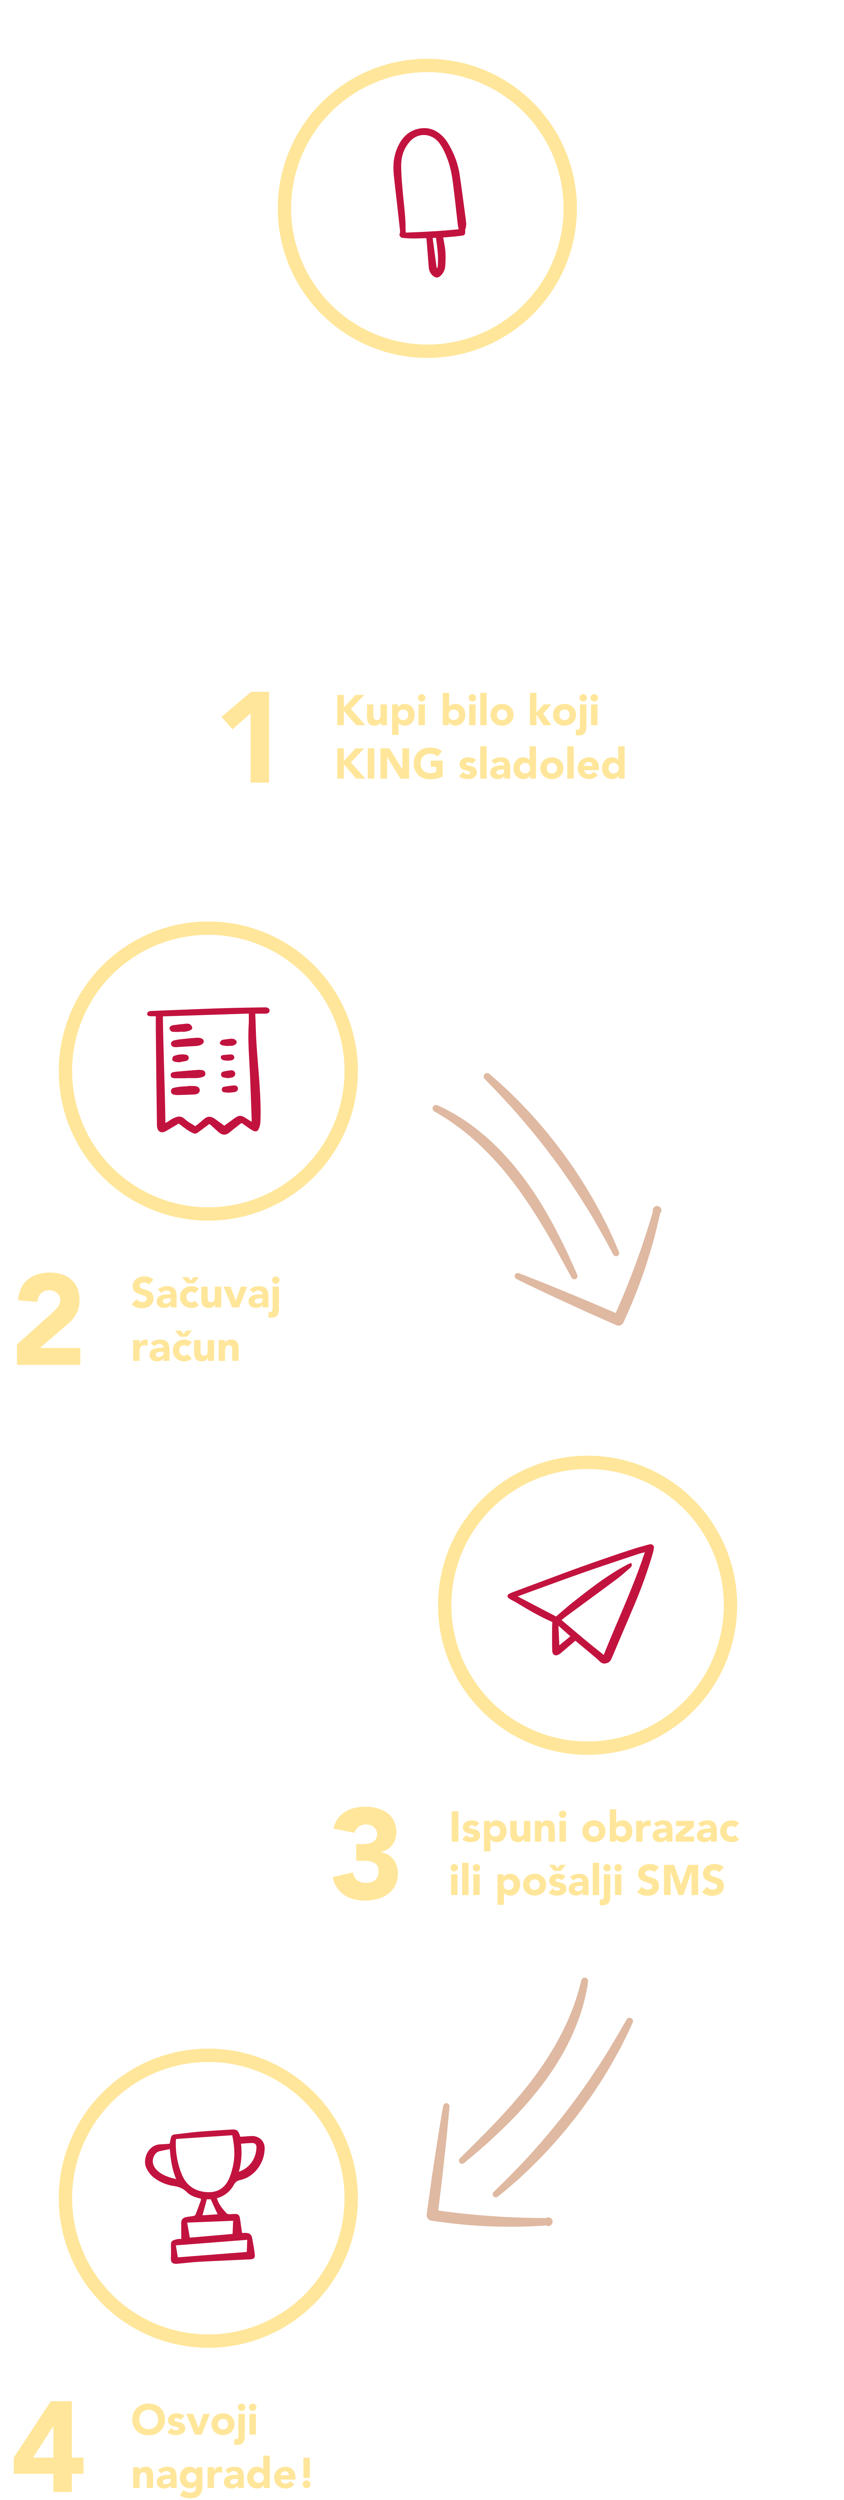 <svg width="316" height="936" viewBox="0 0 316 936" fill="none" xmlns="http://www.w3.org/2000/svg">
<path d="M93.824 293V267.08L87.008 273.08L82.928 268.376L94.016 259.016H100.736V293H93.824Z" fill="#FFE69A"/>
<path d="M126.248 271.5V260.172H128.744V264.876L133.144 260.172H136.408L131.368 265.436L136.84 271.5H133.352L128.744 266.124V271.5H126.248ZM144.883 263.724V271.5H142.579V270.444H142.547C142.227 271.052 141.443 271.692 140.275 271.692C137.843 271.692 137.395 270.092 137.395 268.012V263.724H139.795V267.532C139.795 268.428 139.811 269.58 141.043 269.58C142.291 269.58 142.483 268.604 142.483 267.596V263.724H144.883ZM146.806 275.148V263.724H149.014V264.748H149.046C149.414 264.188 150.342 263.532 151.43 263.532C153.734 263.532 155.254 265.196 155.254 267.548C155.254 269.708 153.91 271.692 151.702 271.692C150.71 271.692 149.782 271.42 149.238 270.668H149.206V275.148H146.806ZM149.014 267.612C149.014 268.78 149.734 269.58 150.934 269.58C152.134 269.58 152.854 268.78 152.854 267.612C152.854 266.444 152.134 265.644 150.934 265.644C149.734 265.644 149.014 266.444 149.014 267.612ZM156.693 271.5V263.724H159.093V271.5H156.693ZM156.501 261.276C156.501 260.508 157.125 259.884 157.893 259.884C158.661 259.884 159.285 260.508 159.285 261.276C159.285 262.044 158.661 262.668 157.893 262.668C157.125 262.668 156.501 262.044 156.501 261.276ZM165.775 271.5V259.404H168.175V264.556H168.207C168.751 263.804 169.679 263.532 170.671 263.532C172.879 263.532 174.223 265.516 174.223 267.676C174.223 270.028 172.703 271.692 170.399 271.692C169.311 271.692 168.383 271.036 168.015 270.476H167.983V271.5H165.775ZM167.983 267.612C167.983 268.78 168.703 269.58 169.903 269.58C171.103 269.58 171.823 268.78 171.823 267.612C171.823 266.444 171.103 265.644 169.903 265.644C168.703 265.644 167.983 266.444 167.983 267.612ZM175.661 271.5V263.724H178.061V271.5H175.661ZM175.469 261.276C175.469 260.508 176.093 259.884 176.861 259.884C177.629 259.884 178.253 260.508 178.253 261.276C178.253 262.044 177.629 262.668 176.861 262.668C176.093 262.668 175.469 262.044 175.469 261.276ZM179.818 271.5V259.404H182.218V271.5H179.818ZM183.654 267.612C183.654 265.132 185.574 263.532 187.974 263.532C190.374 263.532 192.294 265.132 192.294 267.612C192.294 270.092 190.374 271.692 187.974 271.692C185.574 271.692 183.654 270.092 183.654 267.612ZM186.054 267.612C186.054 268.78 186.774 269.58 187.974 269.58C189.174 269.58 189.894 268.78 189.894 267.612C189.894 266.444 189.174 265.644 187.974 265.644C186.774 265.644 186.054 266.444 186.054 267.612ZM198.442 271.5V259.404H200.842V266.796L203.498 263.724H206.442L203.354 267.228L206.522 271.5H203.498L200.874 267.564H200.842V271.5H198.442ZM207.044 267.612C207.044 265.132 208.964 263.532 211.364 263.532C213.764 263.532 215.684 265.132 215.684 267.612C215.684 270.092 213.764 271.692 211.364 271.692C208.964 271.692 207.044 270.092 207.044 267.612ZM209.444 267.612C209.444 268.78 210.164 269.58 211.364 269.58C212.564 269.58 213.284 268.78 213.284 267.612C213.284 266.444 212.564 265.644 211.364 265.644C210.164 265.644 209.444 266.444 209.444 267.612ZM219.53 263.724V272.076C219.53 274.06 218.842 275.34 216.65 275.34C216.282 275.34 215.882 275.324 215.53 275.212L215.658 273.084C215.85 273.18 216.074 273.228 216.282 273.228C217.114 273.228 217.13 272.252 217.13 271.66V263.724H219.53ZM216.938 261.276C216.938 260.508 217.562 259.884 218.33 259.884C219.098 259.884 219.722 260.508 219.722 261.276C219.722 262.044 219.098 262.668 218.33 262.668C217.562 262.668 216.938 262.044 216.938 261.276ZM221.286 271.5V263.724H223.686V271.5H221.286ZM221.094 261.276C221.094 260.508 221.718 259.884 222.486 259.884C223.254 259.884 223.878 260.508 223.878 261.276C223.878 262.044 223.254 262.668 222.486 262.668C221.718 262.668 221.094 262.044 221.094 261.276ZM126.248 291.5V280.172H128.744V284.876L133.144 280.172H136.408L131.368 285.436L136.84 291.5H133.352L128.744 286.124V291.5H126.248ZM137.667 291.5V280.172H140.163V291.5H137.667ZM142.433 291.5V280.172H145.825L150.641 288.044H150.673V280.172H153.169V291.5H149.905L144.961 283.436H144.929V291.5H142.433ZM165.736 284.78V290.7C164.264 291.468 162.648 291.788 160.984 291.788C157.448 291.788 154.872 289.468 154.872 285.836C154.872 282.204 157.448 279.884 160.984 279.884C162.776 279.884 164.36 280.284 165.496 281.34L163.736 283.26C163.064 282.556 162.248 282.188 160.984 282.188C158.856 282.188 157.464 283.724 157.464 285.836C157.464 287.948 158.856 289.484 160.984 289.484C162.072 289.484 162.872 289.18 163.336 288.924V287.084H161.304V284.78H165.736ZM178.236 284.556L176.764 286.012C176.412 285.58 175.948 285.356 175.372 285.356C174.972 285.356 174.492 285.532 174.492 285.996C174.492 287.148 178.54 286.172 178.54 289.132C178.54 291.116 176.62 291.692 174.956 291.692C173.868 291.692 172.668 291.42 171.9 290.636L173.356 289.02C173.804 289.564 174.332 289.868 175.052 289.868C175.596 289.868 176.14 289.724 176.14 289.308C176.14 288.06 172.092 289.116 172.092 286.156C172.092 284.332 173.724 283.532 175.356 283.532C176.38 283.532 177.516 283.788 178.236 284.556ZM179.802 291.5V279.404H182.202V291.5H179.802ZM188.806 291.5V290.524H188.774C188.246 291.356 187.286 291.692 186.31 291.692C184.854 291.692 183.542 290.86 183.542 289.292C183.542 286.604 186.806 286.556 188.806 286.556C188.806 285.708 188.102 285.164 187.27 285.164C186.486 285.164 185.83 285.516 185.318 286.092L184.038 284.78C184.918 283.948 186.198 283.532 187.462 283.532C190.262 283.532 191.014 284.956 191.014 287.548V291.5H188.806ZM188.806 288.092H188.214C187.478 288.092 185.846 288.156 185.846 289.212C185.846 289.788 186.454 290.06 186.982 290.06C187.926 290.06 188.806 289.564 188.806 288.604V288.092ZM200.68 279.404V291.5H198.472V290.476H198.44C198.072 291.036 197.144 291.692 196.056 291.692C193.752 291.692 192.232 290.028 192.232 287.676C192.232 285.516 193.576 283.532 195.784 283.532C196.776 283.532 197.704 283.804 198.248 284.556H198.28V279.404H200.68ZM198.472 287.612C198.472 286.444 197.752 285.644 196.552 285.644C195.352 285.644 194.632 286.444 194.632 287.612C194.632 288.78 195.352 289.58 196.552 289.58C197.752 289.58 198.472 288.78 198.472 287.612ZM202.31 287.612C202.31 285.132 204.23 283.532 206.63 283.532C209.03 283.532 210.95 285.132 210.95 287.612C210.95 290.092 209.03 291.692 206.63 291.692C204.23 291.692 202.31 290.092 202.31 287.612ZM204.71 287.612C204.71 288.78 205.43 289.58 206.63 289.58C207.83 289.58 208.55 288.78 208.55 287.612C208.55 286.444 207.83 285.644 206.63 285.644C205.43 285.644 204.71 286.444 204.71 287.612ZM212.396 291.5V279.404H214.796V291.5H212.396ZM222.2 288.924L223.88 290.156C223.112 291.132 221.848 291.692 220.6 291.692C218.2 291.692 216.28 290.092 216.28 287.612C216.28 285.132 218.2 283.532 220.6 283.532C222.84 283.532 224.248 285.132 224.248 287.612V288.364H218.68C218.872 289.276 219.56 289.868 220.488 289.868C221.272 289.868 221.8 289.468 222.2 288.924ZM218.68 286.732H221.848C221.864 285.932 221.24 285.26 220.376 285.26C219.32 285.26 218.744 285.98 218.68 286.732ZM233.867 279.404V291.5H231.659V290.476H231.627C231.259 291.036 230.331 291.692 229.243 291.692C226.939 291.692 225.419 290.028 225.419 287.676C225.419 285.516 226.763 283.532 228.971 283.532C229.963 283.532 230.891 283.804 231.435 284.556H231.467V279.404H233.867ZM231.659 287.612C231.659 286.444 230.939 285.644 229.739 285.644C228.539 285.644 227.819 286.444 227.819 287.612C227.819 288.78 228.539 289.58 229.739 289.58C230.939 289.58 231.659 288.78 231.659 287.612Z" fill="#FFE69A"/>
<path d="M6.352 511V503.368L19.552 491.512C20.896 490.264 22.576 488.824 22.576 486.76C22.576 484.456 20.608 483.064 18.4 483.064C15.76 483.064 14.176 484.936 13.984 487.384L6.784 486.856C7.216 479.848 12.112 476.44 18.784 476.44C24.976 476.44 29.776 479.848 29.776 486.664C29.776 491.032 27.904 493.528 25.312 495.784L14.992 504.664H30.064V511H6.352Z" fill="#FFE69A"/>
<path d="M57.464 479.068L55.752 480.94C55.352 480.428 54.552 480.188 53.944 480.188C53.24 480.188 52.264 480.508 52.264 481.356C52.264 483.42 57.48 482.092 57.48 486.06C57.48 488.588 55.448 489.788 53.112 489.788C51.656 489.788 50.376 489.356 49.304 488.364L51.08 486.412C51.592 487.084 52.424 487.484 53.256 487.484C54.072 487.484 54.984 487.1 54.984 486.3C54.984 484.22 49.672 485.34 49.672 481.564C49.672 479.148 51.768 477.884 53.992 477.884C55.272 477.884 56.504 478.22 57.464 479.068ZM63.916 489.5V488.524H63.883C63.355 489.356 62.395 489.692 61.419 489.692C59.964 489.692 58.651 488.86 58.651 487.292C58.651 484.604 61.916 484.556 63.916 484.556C63.916 483.708 63.212 483.164 62.38 483.164C61.596 483.164 60.94 483.516 60.428 484.092L59.148 482.78C60.028 481.948 61.307 481.532 62.572 481.532C65.371 481.532 66.124 482.956 66.124 485.548V489.5H63.916ZM63.916 486.092H63.324C62.587 486.092 60.956 486.156 60.956 487.212C60.956 487.788 61.563 488.06 62.092 488.06C63.035 488.06 63.916 487.564 63.916 486.604V486.092ZM74.477 482.572L72.893 484.236C72.653 483.9 72.205 483.644 71.709 483.644C70.509 483.644 69.789 484.444 69.789 485.612C69.789 486.78 70.509 487.58 71.709 487.58C72.237 487.58 72.621 487.308 72.893 486.988L74.477 488.652C73.725 489.42 72.621 489.692 71.709 489.692C69.309 489.692 67.389 488.092 67.389 485.612C67.389 483.132 69.309 481.532 71.709 481.532C72.621 481.532 73.725 481.804 74.477 482.572ZM68.189 478.172H70.397L71.405 479.42L72.397 478.172H74.557L72.653 480.476H70.045L68.189 478.172ZM82.836 481.724V489.5H80.532V488.444H80.5C80.18 489.052 79.396 489.692 78.228 489.692C75.796 489.692 75.348 488.092 75.348 486.012V481.724H77.748V485.532C77.748 486.428 77.764 487.58 78.996 487.58C80.244 487.58 80.436 486.604 80.436 485.596V481.724H82.836ZM86.936 489.5L83.719 481.724H86.311L88.279 487.004H88.311L90.135 481.724H92.552L89.48 489.5H86.936ZM98.306 489.5V488.524H98.274C97.746 489.356 96.786 489.692 95.81 489.692C94.354 489.692 93.042 488.86 93.042 487.292C93.042 484.604 96.306 484.556 98.306 484.556C98.306 483.708 97.602 483.164 96.77 483.164C95.986 483.164 95.33 483.516 94.818 484.092L93.538 482.78C94.418 481.948 95.698 481.532 96.962 481.532C99.762 481.532 100.514 482.956 100.514 485.548V489.5H98.306ZM98.306 486.092H97.714C96.978 486.092 95.346 486.156 95.346 487.212C95.346 487.788 95.954 488.06 96.482 488.06C97.426 488.06 98.306 487.564 98.306 486.604V486.092ZM104.452 481.724V490.076C104.452 492.06 103.764 493.34 101.572 493.34C101.204 493.34 100.804 493.324 100.452 493.212L100.58 491.084C100.772 491.18 100.996 491.228 101.204 491.228C102.036 491.228 102.052 490.252 102.052 489.66V481.724H104.452ZM101.86 479.276C101.86 478.508 102.484 477.884 103.252 477.884C104.02 477.884 104.644 478.508 104.644 479.276C104.644 480.044 104.02 480.668 103.252 480.668C102.484 480.668 101.86 480.044 101.86 479.276ZM49.848 509.5V501.724H52.248V502.972H52.28C52.792 502.028 53.464 501.532 54.52 501.532C54.792 501.532 55.096 501.548 55.32 501.612V503.804C54.984 503.708 54.648 503.644 54.296 503.644C52.472 503.644 52.248 504.7 52.248 506.252V509.5H49.848ZM61.244 509.5V508.524H61.212C60.684 509.356 59.724 509.692 58.748 509.692C57.292 509.692 55.98 508.86 55.98 507.292C55.98 504.604 59.244 504.556 61.244 504.556C61.244 503.708 60.54 503.164 59.708 503.164C58.924 503.164 58.268 503.516 57.756 504.092L56.476 502.78C57.356 501.948 58.636 501.532 59.9 501.532C62.7 501.532 63.452 502.956 63.452 505.548V509.5H61.244ZM61.244 506.092H60.652C59.916 506.092 58.284 506.156 58.284 507.212C58.284 507.788 58.892 508.06 59.42 508.06C60.364 508.06 61.244 507.564 61.244 506.604V506.092ZM71.805 502.572L70.221 504.236C69.981 503.9 69.533 503.644 69.037 503.644C67.837 503.644 67.117 504.444 67.117 505.612C67.117 506.78 67.837 507.58 69.037 507.58C69.565 507.58 69.949 507.308 70.221 506.988L71.805 508.652C71.053 509.42 69.949 509.692 69.037 509.692C66.637 509.692 64.717 508.092 64.717 505.612C64.717 503.132 66.637 501.532 69.037 501.532C69.949 501.532 71.053 501.804 71.805 502.572ZM65.517 498.172H67.725L68.733 499.42L69.725 498.172H71.885L69.981 500.476H67.373L65.517 498.172ZM80.164 501.724V509.5H77.86V508.444H77.828C77.508 509.052 76.724 509.692 75.556 509.692C73.124 509.692 72.676 508.092 72.676 506.012V501.724H75.076V505.532C75.076 506.428 75.092 507.58 76.324 507.58C77.572 507.58 77.764 506.604 77.764 505.596V501.724H80.164ZM81.864 509.5V501.724H84.168V502.78H84.2C84.52 502.172 85.304 501.532 86.472 501.532C88.904 501.532 89.352 503.132 89.352 505.212V509.5H86.952V505.692C86.952 504.796 86.936 503.644 85.704 503.644C84.456 503.644 84.264 504.62 84.264 505.628V509.5H81.864Z" fill="#FFE69A"/>
<path d="M19.984 933V926.184H5.152V920.136L19.024 899.016H26.896V920.136H31.264V926.184H26.896V933H19.984ZM19.984 920.136V908.424H19.888L12.352 920.136H19.984Z" fill="#FFE69A"/>
<path d="M49.544 905.836C49.544 902.204 52.12 899.884 55.656 899.884C59.192 899.884 61.768 902.204 61.768 905.836C61.768 909.468 59.192 911.788 55.656 911.788C52.12 911.788 49.544 909.468 49.544 905.836ZM52.136 905.836C52.136 907.948 53.528 909.484 55.656 909.484C57.784 909.484 59.176 907.948 59.176 905.836C59.176 903.724 57.784 902.188 55.656 902.188C53.528 902.188 52.136 903.724 52.136 905.836ZM69.032 904.556L67.561 906.012C67.209 905.58 66.745 905.356 66.168 905.356C65.769 905.356 65.288 905.532 65.288 905.996C65.288 907.148 69.337 906.172 69.337 909.132C69.337 911.116 67.416 911.692 65.752 911.692C64.665 911.692 63.465 911.42 62.697 910.636L64.153 909.02C64.6 909.564 65.129 909.868 65.849 909.868C66.392 909.868 66.936 909.724 66.936 909.308C66.936 908.06 62.889 909.116 62.889 906.156C62.889 904.332 64.52 903.532 66.153 903.532C67.177 903.532 68.312 903.788 69.032 904.556ZM72.967 911.5L69.751 903.724H72.343L74.311 909.004H74.343L76.167 903.724H78.583L75.511 911.5H72.967ZM79.169 907.612C79.169 905.132 81.089 903.532 83.489 903.532C85.889 903.532 87.809 905.132 87.809 907.612C87.809 910.092 85.889 911.692 83.489 911.692C81.089 911.692 79.169 910.092 79.169 907.612ZM81.569 907.612C81.569 908.78 82.289 909.58 83.489 909.58C84.689 909.58 85.409 908.78 85.409 907.612C85.409 906.444 84.689 905.644 83.489 905.644C82.289 905.644 81.569 906.444 81.569 907.612ZM91.655 903.724V912.076C91.655 914.06 90.967 915.34 88.775 915.34C88.407 915.34 88.007 915.324 87.655 915.212L87.783 913.084C87.975 913.18 88.199 913.228 88.407 913.228C89.239 913.228 89.255 912.252 89.255 911.66V903.724H91.655ZM89.063 901.276C89.063 900.508 89.687 899.884 90.455 899.884C91.223 899.884 91.847 900.508 91.847 901.276C91.847 902.044 91.223 902.668 90.455 902.668C89.687 902.668 89.063 902.044 89.063 901.276ZM93.411 911.5V903.724H95.811V911.5H93.411ZM93.219 901.276C93.219 900.508 93.843 899.884 94.611 899.884C95.379 899.884 96.003 900.508 96.003 901.276C96.003 902.044 95.379 902.668 94.611 902.668C93.843 902.668 93.219 902.044 93.219 901.276ZM49.848 931.5V923.724H52.152V924.78H52.184C52.504 924.172 53.288 923.532 54.456 923.532C56.888 923.532 57.336 925.132 57.336 927.212V931.5H54.936V927.692C54.936 926.796 54.92 925.644 53.688 925.644C52.44 925.644 52.248 926.62 52.248 927.628V931.5H49.848ZM63.916 931.5V930.524H63.883C63.355 931.356 62.395 931.692 61.419 931.692C59.964 931.692 58.651 930.86 58.651 929.292C58.651 926.604 61.916 926.556 63.916 926.556C63.916 925.708 63.212 925.164 62.38 925.164C61.596 925.164 60.94 925.516 60.428 926.092L59.148 924.78C60.028 923.948 61.307 923.532 62.572 923.532C65.371 923.532 66.124 924.956 66.124 927.548V931.5H63.916ZM63.916 928.092H63.324C62.587 928.092 60.956 928.156 60.956 929.212C60.956 929.788 61.563 930.06 62.092 930.06C63.035 930.06 63.916 929.564 63.916 928.604V928.092ZM75.789 923.724V930.844C75.789 933.772 74.301 935.34 71.293 935.34C69.917 935.34 68.509 935.1 67.389 934.204L68.717 932.22C69.453 932.844 70.269 933.228 71.245 933.228C72.701 933.228 73.389 932.428 73.389 931.324V930.572H73.357C72.813 931.324 71.885 931.596 71.165 931.596C68.861 931.596 67.341 929.932 67.341 927.58C67.341 925.516 68.685 923.532 70.893 923.532C72.253 923.532 73.181 924.188 73.549 924.748H73.581V923.724H75.789ZM69.741 927.564C69.741 928.572 70.573 929.484 71.661 929.484C72.749 929.484 73.581 928.572 73.581 927.564C73.581 926.556 72.749 925.644 71.661 925.644C70.573 925.644 69.741 926.556 69.741 927.564ZM77.707 931.5V923.724H80.107V924.972H80.139C80.651 924.028 81.323 923.532 82.379 923.532C82.651 923.532 82.955 923.548 83.179 923.612V925.804C82.843 925.708 82.507 925.644 82.155 925.644C80.331 925.644 80.107 926.7 80.107 928.252V931.5H77.707ZM89.103 931.5V930.524H89.071C88.543 931.356 87.583 931.692 86.607 931.692C85.151 931.692 83.839 930.86 83.839 929.292C83.839 926.604 87.103 926.556 89.103 926.556C89.103 925.708 88.399 925.164 87.567 925.164C86.783 925.164 86.127 925.516 85.615 926.092L84.335 924.78C85.215 923.948 86.495 923.532 87.759 923.532C90.559 923.532 91.311 924.956 91.311 927.548V931.5H89.103ZM89.103 928.092H88.511C87.775 928.092 86.143 928.156 86.143 929.212C86.143 929.788 86.751 930.06 87.279 930.06C88.223 930.06 89.103 929.564 89.103 928.604V928.092ZM100.977 919.404V931.5H98.769V930.476H98.737C98.369 931.036 97.441 931.692 96.353 931.692C94.049 931.692 92.529 930.028 92.529 927.676C92.529 925.516 93.873 923.532 96.081 923.532C97.073 923.532 98.001 923.804 98.545 924.556H98.577V919.404H100.977ZM98.769 927.612C98.769 926.444 98.049 925.644 96.849 925.644C95.649 925.644 94.929 926.444 94.929 927.612C94.929 928.78 95.649 929.58 96.849 929.58C98.049 929.58 98.769 928.78 98.769 927.612ZM108.575 928.924L110.255 930.156C109.487 931.132 108.223 931.692 106.975 931.692C104.575 931.692 102.655 930.092 102.655 927.612C102.655 925.132 104.575 923.532 106.975 923.532C109.215 923.532 110.623 925.132 110.623 927.612V928.364H105.055C105.247 929.276 105.935 929.868 106.863 929.868C107.647 929.868 108.175 929.468 108.575 928.924ZM105.055 926.732H108.223C108.239 925.932 107.615 925.26 106.751 925.26C105.695 925.26 105.119 925.98 105.055 926.732ZM115.986 920.172V927.756H113.586V920.172H115.986ZM113.314 930.124C113.314 929.308 113.97 928.652 114.786 928.652C115.602 928.652 116.258 929.308 116.258 930.124C116.258 930.94 115.602 931.596 114.786 931.596C113.97 931.596 113.314 930.94 113.314 930.124Z" fill="#FFE69A"/>
<path d="M133.368 696.648V690.408H135.72C138.36 690.408 141.192 689.832 141.192 686.616C141.192 684.552 139.32 683.064 136.968 683.064C134.712 683.064 133.176 684.456 132.744 686.232L124.824 684.6C126.312 678.696 131.16 676.44 136.92 676.44C142.968 676.44 148.392 679.368 148.392 685.896C148.392 689.64 146.328 692.568 142.584 693.336V693.48C146.664 694.008 148.968 697.464 148.968 701.4C148.968 708.216 143.4 711.576 136.728 711.576C130.68 711.576 125.928 708.888 124.536 702.792L132.12 701.016C132.6 703.416 134.088 704.952 137.16 704.952C140.28 704.952 141.768 703.128 141.768 700.584C141.768 696.744 138.264 696.648 135.048 696.648H133.368Z" fill="#FFE69A"/>
<path d="M169.12 689.5V678.172H171.616V689.5H169.12ZM179.454 682.556L177.982 684.012C177.63 683.58 177.166 683.356 176.59 683.356C176.19 683.356 175.71 683.532 175.71 683.996C175.71 685.148 179.758 684.172 179.758 687.132C179.758 689.116 177.838 689.692 176.174 689.692C175.086 689.692 173.886 689.42 173.118 688.636L174.574 687.02C175.022 687.564 175.55 687.868 176.27 687.868C176.814 687.868 177.358 687.724 177.358 687.308C177.358 686.06 173.31 687.116 173.31 684.156C173.31 682.332 174.942 681.532 176.574 681.532C177.598 681.532 178.734 681.788 179.454 682.556ZM181.213 693.148V681.724H183.421V682.748H183.453C183.821 682.188 184.749 681.532 185.837 681.532C188.141 681.532 189.661 683.196 189.661 685.548C189.661 687.708 188.317 689.692 186.109 689.692C185.117 689.692 184.189 689.42 183.645 688.668H183.613V693.148H181.213ZM183.421 685.612C183.421 686.78 184.141 687.58 185.341 687.58C186.541 687.58 187.261 686.78 187.261 685.612C187.261 684.444 186.541 683.644 185.341 683.644C184.141 683.644 183.421 684.444 183.421 685.612ZM198.555 681.724V689.5H196.251V688.444H196.219C195.899 689.052 195.115 689.692 193.947 689.692C191.515 689.692 191.067 688.092 191.067 686.012V681.724H193.467V685.532C193.467 686.428 193.483 687.58 194.715 687.58C195.963 687.58 196.155 686.604 196.155 685.596V681.724H198.555ZM200.254 689.5V681.724H202.558V682.78H202.59C202.91 682.172 203.694 681.532 204.862 681.532C207.294 681.532 207.742 683.132 207.742 685.212V689.5H205.342V685.692C205.342 684.796 205.326 683.644 204.094 683.644C202.846 683.644 202.654 684.62 202.654 685.628V689.5H200.254ZM209.474 689.5V681.724H211.874V689.5H209.474ZM209.282 679.276C209.282 678.508 209.906 677.884 210.674 677.884C211.442 677.884 212.066 678.508 212.066 679.276C212.066 680.044 211.442 680.668 210.674 680.668C209.906 680.668 209.282 680.044 209.282 679.276ZM218.044 685.612C218.044 683.132 219.964 681.532 222.364 681.532C224.764 681.532 226.684 683.132 226.684 685.612C226.684 688.092 224.764 689.692 222.364 689.692C219.964 689.692 218.044 688.092 218.044 685.612ZM220.444 685.612C220.444 686.78 221.164 687.58 222.364 687.58C223.564 687.58 224.284 686.78 224.284 685.612C224.284 684.444 223.564 683.644 222.364 683.644C221.164 683.644 220.444 684.444 220.444 685.612ZM228.322 689.5V677.404H230.722V682.556H230.754C231.298 681.804 232.226 681.532 233.218 681.532C235.426 681.532 236.77 683.516 236.77 685.676C236.77 688.028 235.25 689.692 232.946 689.692C231.858 689.692 230.93 689.036 230.562 688.476H230.53V689.5H228.322ZM230.53 685.612C230.53 686.78 231.25 687.58 232.45 687.58C233.65 687.58 234.37 686.78 234.37 685.612C234.37 684.444 233.65 683.644 232.45 683.644C231.25 683.644 230.53 684.444 230.53 685.612ZM238.176 689.5V681.724H240.576V682.972H240.608C241.12 682.028 241.792 681.532 242.848 681.532C243.12 681.532 243.424 681.548 243.648 681.612V683.804C243.312 683.708 242.976 683.644 242.624 683.644C240.8 683.644 240.576 684.7 240.576 686.252V689.5H238.176ZM249.572 689.5V688.524H249.54C249.012 689.356 248.052 689.692 247.076 689.692C245.62 689.692 244.308 688.86 244.308 687.292C244.308 684.604 247.572 684.556 249.572 684.556C249.572 683.708 248.868 683.164 248.036 683.164C247.252 683.164 246.596 683.516 246.084 684.092L244.804 682.78C245.684 681.948 246.964 681.532 248.228 681.532C251.028 681.532 251.78 682.956 251.78 685.548V689.5H249.572ZM249.572 686.092H248.98C248.244 686.092 246.612 686.156 246.612 687.212C246.612 687.788 247.22 688.06 247.748 688.06C248.692 688.06 249.572 687.564 249.572 686.604V686.092ZM252.982 689.5V687.1L257.014 683.644H253.078V681.724H259.798V684.028L255.574 687.58H259.894V689.5H252.982ZM266.166 689.5V688.524H266.134C265.606 689.356 264.646 689.692 263.67 689.692C262.214 689.692 260.902 688.86 260.902 687.292C260.902 684.604 264.166 684.556 266.166 684.556C266.166 683.708 265.462 683.164 264.63 683.164C263.846 683.164 263.19 683.516 262.678 684.092L261.398 682.78C262.278 681.948 263.558 681.532 264.822 681.532C267.622 681.532 268.374 682.956 268.374 685.548V689.5H266.166ZM266.166 686.092H265.574C264.838 686.092 263.206 686.156 263.206 687.212C263.206 687.788 263.814 688.06 264.342 688.06C265.286 688.06 266.166 687.564 266.166 686.604V686.092ZM276.727 682.572L275.143 684.236C274.903 683.9 274.455 683.644 273.959 683.644C272.759 683.644 272.039 684.444 272.039 685.612C272.039 686.78 272.759 687.58 273.959 687.58C274.487 687.58 274.871 687.308 275.143 686.988L276.727 688.652C275.975 689.42 274.871 689.692 273.959 689.692C271.559 689.692 269.639 688.092 269.639 685.612C269.639 683.132 271.559 681.532 273.959 681.532C274.871 681.532 275.975 681.804 276.727 682.572ZM168.88 709.5V701.724H171.28V709.5H168.88ZM168.688 699.276C168.688 698.508 169.312 697.884 170.08 697.884C170.848 697.884 171.472 698.508 171.472 699.276C171.472 700.044 170.848 700.668 170.08 700.668C169.312 700.668 168.688 700.044 168.688 699.276ZM173.036 709.5V697.404H175.436V709.5H173.036ZM177.193 709.5V701.724H179.593V709.5H177.193ZM177.001 699.276C177.001 698.508 177.625 697.884 178.393 697.884C179.161 697.884 179.785 698.508 179.785 699.276C179.785 700.044 179.161 700.668 178.393 700.668C177.625 700.668 177.001 700.044 177.001 699.276ZM186.275 713.148V701.724H188.483V702.748H188.515C188.883 702.188 189.811 701.532 190.899 701.532C193.203 701.532 194.723 703.196 194.723 705.548C194.723 707.708 193.379 709.692 191.171 709.692C190.179 709.692 189.251 709.42 188.707 708.668H188.675V713.148H186.275ZM188.483 705.612C188.483 706.78 189.203 707.58 190.403 707.58C191.603 707.58 192.323 706.78 192.323 705.612C192.323 704.444 191.603 703.644 190.403 703.644C189.203 703.644 188.483 704.444 188.483 705.612ZM195.841 705.612C195.841 703.132 197.761 701.532 200.161 701.532C202.561 701.532 204.481 703.132 204.481 705.612C204.481 708.092 202.561 709.692 200.161 709.692C197.761 709.692 195.841 708.092 195.841 705.612ZM198.241 705.612C198.241 706.78 198.961 707.58 200.161 707.58C201.361 707.58 202.081 706.78 202.081 705.612C202.081 704.444 201.361 703.644 200.161 703.644C198.961 703.644 198.241 704.444 198.241 705.612ZM211.767 702.556L210.295 704.012C209.943 703.58 209.479 703.356 208.903 703.356C208.503 703.356 208.023 703.532 208.023 703.996C208.023 705.148 212.071 704.172 212.071 707.132C212.071 709.116 210.151 709.692 208.487 709.692C207.399 709.692 206.199 709.42 205.431 708.636L206.887 707.02C207.335 707.564 207.863 707.868 208.583 707.868C209.127 707.868 209.671 707.724 209.671 707.308C209.671 706.06 205.623 707.116 205.623 704.156C205.623 702.332 207.255 701.532 208.887 701.532C209.911 701.532 211.047 701.788 211.767 702.556ZM205.511 698.172H207.719L208.727 699.42L209.719 698.172H211.879L209.975 700.476H207.367L205.511 698.172ZM218.181 709.5V708.524H218.149C217.621 709.356 216.661 709.692 215.685 709.692C214.229 709.692 212.917 708.86 212.917 707.292C212.917 704.604 216.181 704.556 218.181 704.556C218.181 703.708 217.477 703.164 216.645 703.164C215.861 703.164 215.205 703.516 214.693 704.092L213.413 702.78C214.293 701.948 215.573 701.532 216.837 701.532C219.637 701.532 220.389 702.956 220.389 705.548V709.5H218.181ZM218.181 706.092H217.589C216.853 706.092 215.221 706.156 215.221 707.212C215.221 707.788 215.829 708.06 216.357 708.06C217.301 708.06 218.181 707.564 218.181 706.604V706.092ZM221.927 709.5V697.404H224.327V709.5H221.927ZM228.483 701.724V710.076C228.483 712.06 227.795 713.34 225.603 713.34C225.235 713.34 224.835 713.324 224.483 713.212L224.611 711.084C224.803 711.18 225.027 711.228 225.235 711.228C226.067 711.228 226.083 710.252 226.083 709.66V701.724H228.483ZM225.891 699.276C225.891 698.508 226.515 697.884 227.283 697.884C228.051 697.884 228.675 698.508 228.675 699.276C228.675 700.044 228.051 700.668 227.283 700.668C226.515 700.668 225.891 700.044 225.891 699.276ZM230.239 709.5V701.724H232.639V709.5H230.239ZM230.047 699.276C230.047 698.508 230.671 697.884 231.439 697.884C232.207 697.884 232.831 698.508 232.831 699.276C232.831 700.044 232.207 700.668 231.439 700.668C230.671 700.668 230.047 700.044 230.047 699.276ZM246.714 699.068L245.002 700.94C244.602 700.428 243.802 700.188 243.194 700.188C242.49 700.188 241.514 700.508 241.514 701.356C241.514 703.42 246.73 702.092 246.73 706.06C246.73 708.588 244.698 709.788 242.362 709.788C240.906 709.788 239.626 709.356 238.554 708.364L240.33 706.412C240.842 707.084 241.674 707.484 242.506 707.484C243.322 707.484 244.234 707.1 244.234 706.3C244.234 704.22 238.922 705.34 238.922 701.564C238.922 699.148 241.018 697.884 243.242 697.884C244.522 697.884 245.754 698.22 246.714 699.068ZM248.59 709.5V698.172H252.366L254.974 705.564H255.006L257.63 698.172H261.39V709.5H258.894V700.812H258.862L255.885 709.5H253.982L251.118 700.812H251.086V709.5H248.59ZM271.011 699.068L269.299 700.94C268.899 700.428 268.099 700.188 267.491 700.188C266.787 700.188 265.811 700.508 265.811 701.356C265.811 703.42 271.027 702.092 271.027 706.06C271.027 708.588 268.995 709.788 266.659 709.788C265.203 709.788 263.923 709.356 262.851 708.364L264.627 706.412C265.139 707.084 265.971 707.484 266.803 707.484C267.619 707.484 268.531 707.1 268.531 706.3C268.531 704.22 263.219 705.34 263.219 701.564C263.219 699.148 265.315 697.884 267.539 697.884C268.819 697.884 270.051 698.22 271.011 699.068Z" fill="#FFE69A"/>
<g filter="url(#filter0_d_1635_1334)">
<circle cx="160" cy="78" r="53.5" stroke="#FFE69A" stroke-width="5"/>
</g>
<g clip-path="url(#clip0_1635_1334)">
<path d="M165.932 88.909C166.107 89.877 166.252 90.725 166.416 91.57C166.937 94.254 166.884 96.961 166.7 99.664C166.589 101.011 165.988 102.266 165.015 103.185C163.989 104.209 162.971 104.086 161.904 103.093C160.942 102.198 160.607 101.124 160.512 99.882C160.253 96.474 159.976 93.067 159.703 89.659C159.675 89.493 159.637 89.329 159.59 89.167C157.936 89.21 156.267 89.288 154.597 89.284C153.371 89.28 152.144 89.192 150.922 89.088C150.554 89.064 150.203 88.922 149.92 88.683C149.696 88.467 149.473 87.962 149.576 87.74C149.9 87.034 149.766 86.343 149.691 85.652C149.289 81.923 148.858 78.198 148.44 74.471C148.083 71.282 147.674 68.097 147.391 64.9C147.098 61.578 147.459 58.316 148.807 55.242C150.231 51.993 152.406 49.442 155.866 48.413C159.928 47.205 163.427 48.465 166.226 51.555C167.345 52.79 168.17 54.336 168.964 55.832C170.622 59.007 171.718 62.453 172.2 66.012C172.97 71.373 173.676 76.744 174.389 82.113C174.553 83.348 174.722 84.589 174.219 85.811C174.089 86.128 174.211 86.545 174.179 86.912C174.101 87.817 173.899 88.104 173.006 88.226C171.507 88.432 169.997 88.558 168.49 88.704C167.684 88.785 166.875 88.835 165.932 88.909ZM171.74 85.838C171.586 85.083 171.45 84.604 171.394 84.116C170.83 79.231 170.319 74.339 169.711 69.46C169.313 66.278 168.821 63.101 167.72 60.07C166.895 57.8 165.945 55.58 164.518 53.618C161.939 50.073 156.829 49.273 153.519 52.93C151.154 55.54 150.181 58.687 150.205 62.078C150.233 65.86 150.59 69.648 150.943 73.42C151.331 77.569 151.905 81.701 151.846 85.881C151.841 86.242 151.898 86.604 151.936 87.082C158.585 86.85 165.111 86.501 171.741 85.838L171.74 85.838ZM163.484 100.269L163.818 100.24C164.297 96.485 163.75 92.78 163.227 89.014L161.986 89.112C162.493 92.884 162.988 96.576 163.484 100.269Z" fill="#C2133F"/>
</g>
<g filter="url(#filter1_d_1635_1334)">
<circle cx="78" cy="401" r="53.5" stroke="#FFE69A" stroke-width="5"/>
</g>
<path d="M95.584 379.515C95.736 383.443 95.802 387.203 96.042 390.952C96.553 398.914 97.445 406.852 97.568 414.838C97.597 416.699 97.568 418.563 97.471 420.422C97.399 421.135 97.219 421.834 96.939 422.494C96.541 423.56 95.82 423.855 94.795 423.351C94.124 422.994 93.48 422.591 92.866 422.143C92.084 421.608 91.324 421.04 90.51 420.454C90.316 420.556 90.128 420.671 89.948 420.796C88.603 421.853 87.254 422.903 85.928 423.982C84.534 425.115 83.283 425.129 81.748 423.796C80.774 422.949 79.844 422.052 78.89 421.182C78.754 421.058 78.593 420.961 78.388 420.81C77.223 421.681 76.074 422.55 74.915 423.405C73.219 424.655 73.196 424.85 70.848 423.493C69.477 422.701 68.263 421.636 66.917 420.649C65.412 421.543 63.825 422.499 62.225 423.433C60.388 424.506 58.961 423.746 58.767 421.606C58.753 421.455 58.756 421.302 58.754 421.15C58.673 414.764 58.593 408.379 58.514 401.994C58.45 396.635 58.392 391.276 58.34 385.917C58.323 384.171 58.337 382.425 58.337 380.493C58.071 380.493 57.713 380.5 57.356 380.492C56.826 380.512 56.295 380.484 55.771 380.407C55.502 380.349 55.125 380.043 55.096 379.811C55.084 379.633 55.109 379.455 55.171 379.288C55.233 379.12 55.329 378.968 55.454 378.841C55.764 378.625 56.133 378.51 56.511 378.513C60.269 378.343 64.028 378.189 67.787 378.05C73.522 377.832 79.256 377.592 84.992 377.424C89.741 377.284 94.492 377.234 99.243 377.145C99.319 377.143 99.395 377.144 99.471 377.148C100.395 377.208 100.974 377.701 100.937 378.396C100.902 379.063 100.367 379.494 99.475 379.509C98.229 379.531 96.982 379.515 95.584 379.515ZM94.181 419.992C94.207 419.485 94.236 419.259 94.228 419.033C94.013 413.297 93.828 407.559 93.569 401.825C93.294 395.712 92.734 389.609 93.125 383.478C93.206 382.203 93.137 380.917 93.137 379.482L60.985 380.527C61.167 393.827 61.756 407.065 61.932 420.424C62.245 420.268 62.451 420.183 62.638 420.067C63.381 419.609 64.082 419.064 64.867 418.691C66.616 417.86 67.81 417.691 69.23 419.011C70.371 420.073 71.832 420.792 73.118 421.642C73.647 421.235 74.048 420.946 74.427 420.631C75.099 420.072 75.762 419.502 76.422 418.929C77.509 417.987 78.635 417.853 79.883 418.544C80.213 418.732 80.532 418.94 80.838 419.166C81.878 419.918 82.912 420.678 83.978 421.458C85.302 420.493 86.592 419.555 87.879 418.612C89.346 417.536 90.307 417.501 91.843 418.484C92.567 418.946 93.289 419.415 94.181 419.992Z" fill="#C2133F"/>
<path d="M69.778 403.692C68.451 403.692 67.124 403.695 65.798 403.69C65.495 403.705 65.192 403.688 64.893 403.64C64.33 403.516 63.923 403.201 63.897 402.569C63.874 402.299 63.955 402.03 64.124 401.819C64.293 401.607 64.537 401.468 64.805 401.431C65.473 401.293 66.15 401.201 66.83 401.154C69.282 400.941 71.736 400.73 74.192 400.559C74.758 400.532 75.325 400.579 75.878 400.7C76.144 400.747 76.387 400.882 76.568 401.082C76.749 401.281 76.859 401.536 76.88 401.805C76.933 402.071 76.89 402.346 76.76 402.584C76.63 402.821 76.421 403.006 76.169 403.105C75.469 403.379 74.732 403.549 73.982 403.608C72.584 403.686 71.179 403.63 69.777 403.63L69.778 403.692Z" fill="#C2133F"/>
<path d="M66.477 392.045C66.135 392.045 65.792 392.06 65.45 392.042C64.644 391.997 64.139 391.61 64.032 390.975C63.921 390.322 64.348 389.716 65.183 389.516C66.034 389.316 66.896 389.17 67.765 389.078C69.731 388.865 71.699 388.667 73.671 388.53C74.272 388.484 74.877 388.571 75.442 388.784C76.468 389.196 76.586 390.311 75.669 390.934C75.163 391.265 74.588 391.476 73.988 391.549C72.783 391.697 71.562 391.712 70.347 391.783C69.057 391.86 67.766 391.937 66.476 392.016L66.477 392.045Z" fill="#C2133F"/>
<path d="M70.289 406.592C71.087 406.592 71.886 406.561 72.682 406.605C73.134 406.608 73.58 406.704 73.993 406.888C74.232 407.008 74.433 407.192 74.573 407.42C74.714 407.648 74.788 407.91 74.788 408.178C74.788 408.446 74.714 408.708 74.573 408.936C74.433 409.164 74.232 409.348 73.993 409.469C73.544 409.67 73.059 409.776 72.567 409.78C70.556 409.873 68.543 409.935 66.531 409.98C66.039 409.992 65.547 409.942 65.068 409.831C64.391 409.668 63.964 409.127 64.001 408.537C64.04 407.913 64.352 407.426 64.98 407.285C65.793 407.099 66.616 406.959 67.445 406.867C68.388 406.765 69.341 406.74 70.289 406.682L70.289 406.592Z" fill="#C2133F"/>
<path d="M67.226 386.349C66.543 386.349 65.86 386.366 65.179 386.342C64.844 386.33 64.444 386.338 64.196 386.162C63.872 385.929 63.63 385.599 63.503 385.22C63.363 384.75 63.623 384.319 64.073 384.095C64.376 383.941 64.703 383.838 65.039 383.79C66.581 383.596 68.124 383.412 69.671 383.272C70.113 383.232 70.633 383.231 71.001 383.428C71.412 383.665 71.733 384.031 71.915 384.47C72.112 384.974 71.785 385.49 71.323 385.698C70.707 385.975 70.054 386.161 69.384 386.25C68.676 386.343 67.946 386.271 67.226 386.271V386.349Z" fill="#C2133F"/>
<path d="M66.989 397.727C66.304 397.627 65.807 397.595 65.332 397.477C64.799 397.343 64.428 396.921 64.5 396.4C64.554 396.003 64.838 395.421 65.152 395.315C66.633 394.817 68.169 394.554 69.736 394.915C69.984 394.952 70.212 395.075 70.378 395.263C70.544 395.451 70.638 395.692 70.643 395.943C70.68 396.213 70.617 396.487 70.465 396.712C70.313 396.938 70.083 397.1 69.82 397.167C68.836 397.428 67.82 397.569 66.989 397.727Z" fill="#C2133F"/>
<path d="M85.336 391.652C84.587 391.551 83.818 391.519 83.096 391.319C82.76 391.225 82.278 390.794 82.287 390.53C82.3 390.166 82.674 389.776 82.973 389.475C83.136 389.311 83.456 389.273 83.714 389.236C84.616 389.109 85.52 388.98 86.427 388.903C87.61 388.803 88.542 389.339 88.601 390.098C88.659 390.848 87.823 391.469 86.6 391.558C86.184 391.589 85.764 391.563 85.346 391.563L85.336 391.652Z" fill="#C2133F"/>
<path d="M85.581 409.103C85.191 409.066 84.551 409.027 83.918 408.938C83.667 408.918 83.434 408.798 83.27 408.607C83.106 408.415 83.025 408.166 83.044 407.915C83.031 407.663 83.114 407.416 83.275 407.222C83.436 407.028 83.664 406.901 83.914 406.868C85.144 406.665 86.381 406.474 87.623 406.383C88.472 406.321 89.049 406.828 89.104 407.475C89.159 408.131 88.702 408.703 87.867 408.867C87.202 408.999 86.514 409.012 85.581 409.103Z" fill="#C2133F"/>
<path d="M85.396 403.656C84.777 403.567 84.247 403.521 83.731 403.408C83.161 403.283 82.765 402.91 82.754 402.311C82.741 402.04 82.829 401.774 83 401.564C83.172 401.354 83.415 401.215 83.683 401.173C84.606 400.966 85.539 400.812 86.48 400.713C87.332 400.631 87.97 401.141 88.077 401.846C88.174 402.475 87.734 403.154 86.985 403.378C86.462 403.505 85.931 403.598 85.396 403.656Z" fill="#C2133F"/>
<path d="M84.909 397.131C84.358 397.076 83.813 396.968 83.282 396.81C83.008 396.71 82.749 396.295 82.676 395.978C82.653 395.874 82.651 395.766 82.672 395.661C82.694 395.557 82.737 395.458 82.799 395.371C82.86 395.283 82.94 395.21 83.032 395.156C83.123 395.101 83.226 395.067 83.332 395.054C84.413 394.887 85.506 394.796 86.6 394.782C86.889 394.791 87.165 394.906 87.376 395.105C87.586 395.303 87.717 395.572 87.743 395.86C87.755 396.352 87.314 396.854 86.642 396.992C86.067 397.071 85.489 397.118 84.909 397.131Z" fill="#C2133F"/>
<g filter="url(#filter2_d_1635_1334)">
<circle cx="78" cy="823" r="53.5" stroke="#FFE69A" stroke-width="5"/>
</g>
<g filter="url(#filter3_d_1635_1334)">
<circle cx="220" cy="601" r="53.5" stroke="#FFE69A" stroke-width="5"/>
</g>
<path d="M67.878 838.232C67.863 836.214 67.845 834.373 67.837 832.53C67.829 831.018 68.325 830.364 69.8 830.055C70.647 829.878 71.52 829.83 72.37 829.665C72.668 829.607 73.095 829.436 73.187 829.206C73.895 827.434 74.54 825.637 75.187 823.842C75.228 823.621 75.237 823.395 75.216 823.172C73.249 822.718 71.303 822.129 69.902 820.683C68.483 819.217 66.836 818.695 64.902 818.406C62.386 818.023 59.999 817.039 57.94 815.537C56.526 814.517 55.417 813.129 54.731 811.524C53.323 808.358 55.422 802.965 60.09 802.826C61.229 802.793 62.366 802.681 63.511 802.605C63.685 801.768 63.804 801.052 63.99 800.354C64.172 799.677 64.536 799.207 65.34 799.123C68.371 798.806 71.39 798.367 74.424 798.108C78.296 797.778 82.18 797.58 86.058 797.324C88.753 797.147 89.12 797.393 89.971 800C90.777 799.947 91.595 799.892 92.413 799.838C93.037 799.797 93.659 799.728 94.282 799.716C97.074 799.661 99.163 801.658 99.095 804.46C98.955 810.253 94.908 815.121 89.998 816.186C88.74 816.458 88.107 816.966 87.515 818.046C86.159 820.517 84.068 822.188 81.194 823.02C81.352 823.434 81.478 823.812 81.637 824.176C82.402 825.926 83.627 827.351 84.912 828.722C85.088 828.909 85.458 828.979 85.74 828.984C86.363 828.995 86.987 828.922 87.611 828.898C89.19 828.837 89.647 829.203 89.891 830.796C90.118 832.276 90.301 833.763 90.507 835.246C90.54 835.483 90.595 835.716 90.652 836.015C91.157 836.006 91.636 835.977 92.114 835.994C93.421 836.039 94.181 836.646 94.418 837.945C94.779 839.928 95.135 841.915 95.381 843.914C95.562 845.383 95.052 845.838 93.569 845.906C87.122 846.201 80.675 846.473 74.231 846.827C71.6 846.972 68.98 847.323 66.353 847.544C64.468 847.702 63.866 847.006 63.986 845.089C64.068 843.772 64.041 842.443 64.004 841.123C63.949 839.134 64.188 838.859 66.284 838.349C66.743 838.238 67.239 838.275 67.878 838.232ZM66 800.818C65.951 800.889 65.912 800.967 65.883 801.048C65.857 801.22 65.841 801.394 65.835 801.567C65.684 805.826 66.432 810.068 68.032 814.016C69.457 817.533 72.044 819.889 75.925 820.551C81.173 821.446 84.665 819.334 86.326 814.245C87.161 811.689 87.733 809.085 87.743 806.379C87.751 804.074 87.434 801.81 86.959 799.426L66 800.818ZM92.556 838.585L65.853 840.654C66.117 842.274 66.364 843.791 66.583 845.14L92.399 843.123C92.45 841.657 92.501 840.176 92.556 838.585V838.585ZM70.078 832.14C70.436 834.187 70.751 835.976 71.064 837.769L87.079 836.377C87.151 834.685 87.219 833.139 87.29 831.458L70.078 832.14ZM63.569 804.606C62.296 804.871 61.152 805.127 60.002 805.345C58.839 805.566 58.111 806.271 57.621 807.313C56.861 808.927 57.137 810.712 58.42 812.149C59.809 813.703 61.608 814.578 63.545 815.202C64.282 815.44 65.041 815.606 65.952 815.848C64.393 812.161 63.894 808.481 63.569 804.606L63.569 804.606ZM89.438 813.114C92.449 811.979 94.349 810.055 95.386 807.332C95.757 806.289 95.972 805.197 96.024 804.091C96.093 802.992 95.521 802.341 94.531 802.337C93.129 802.331 91.726 802.499 90.241 802.597C90.663 806.122 90.39 809.696 89.437 813.114L89.438 813.114ZM75.818 829.402L81.479 829.026C80.619 827.154 79.775 825.315 78.894 823.398L77.441 823.417C76.901 825.411 76.38 827.331 75.818 829.402L75.818 829.402Z" fill="#C2133F"/>
<g opacity="0.4">
<path d="M214.01 478.365C214.01 478.365 213.387 477.227 212.296 475.235C211.233 473.238 209.649 470.412 207.777 467.024C206.833 465.335 205.806 463.508 204.682 461.602C203.573 459.687 202.335 457.711 201.081 455.658C199.817 453.61 198.448 451.536 197.043 449.445C195.635 447.367 194.128 445.265 192.613 443.261C191.02 441.171 189.476 439.238 187.836 437.316C186.187 435.429 184.541 433.593 182.874 431.888C181.188 430.205 179.551 428.581 177.919 427.131C176.304 425.66 174.701 424.36 173.207 423.178C171.688 422.028 170.28 420.996 169.013 420.103C167.731 419.233 166.603 418.488 165.649 417.915C164.708 417.319 163.944 416.892 163.432 416.584C162.916 416.28 162.641 416.118 162.641 416.118L162.598 416.094C161.985 415.733 161.781 414.944 162.142 414.331C162.48 413.756 163.201 413.543 163.794 413.816C163.794 413.816 164.094 413.955 164.656 414.217C165.212 414.488 166.059 414.836 167.073 415.395C168.108 415.919 169.334 416.609 170.732 417.42C171.419 417.843 172.152 418.295 172.923 418.769C173.681 419.264 174.46 419.814 175.283 420.373C178.512 422.687 182.157 425.585 185.694 429.072C187.461 430.813 189.229 432.672 190.938 434.635C192.621 436.593 194.343 438.696 195.882 440.745C197.477 442.897 198.972 445.03 200.408 447.195C201.824 449.363 203.155 451.533 204.401 453.653C206.882 457.901 208.958 461.984 210.711 465.483C212.454 468.99 213.761 471.974 214.705 474.05C215.632 476.133 216.13 477.329 216.13 477.329L216.136 477.342C216.387 477.944 216.102 478.635 215.501 478.886C214.939 479.121 214.298 478.885 214.01 478.365Z" fill="#AF5116"/>
<path d="M229.611 469.719C229.611 469.719 229.001 468.582 227.933 466.593C227.416 465.583 226.758 464.393 225.997 463.039C225.25 461.677 224.379 460.154 223.421 458.489C222.485 456.814 221.412 455.035 220.268 453.158C219.146 451.269 217.849 449.347 216.59 447.312C215.273 445.312 213.925 443.237 212.483 441.178C211.088 439.087 209.567 437.034 208.08 434.959C206.539 432.924 205.048 430.852 203.473 428.892C201.937 426.902 200.362 424.995 198.859 423.132C198.085 422.218 197.325 421.319 196.581 420.439C195.848 419.549 195.122 418.687 194.392 417.867C192.952 416.208 191.58 414.648 190.269 413.249C188.976 411.832 187.776 410.547 186.706 409.411C185.644 408.268 184.708 407.279 183.914 406.489C182.355 404.875 181.465 403.953 181.465 403.953L181.442 403.929C180.948 403.418 180.962 402.603 181.474 402.108C181.956 401.642 182.712 401.632 183.21 402.06C183.21 402.06 184.193 402.908 185.912 404.394C186.774 405.136 187.791 406.067 188.95 407.148C189.531 407.686 190.15 408.258 190.802 408.862C191.432 409.487 192.095 410.146 192.787 410.833C194.179 412.199 195.642 413.724 197.177 415.348C198.736 416.951 200.285 418.73 201.901 420.559C203.469 422.427 205.13 424.326 206.693 426.357C208.303 428.351 209.852 430.443 211.409 432.529C212.904 434.659 214.432 436.767 215.833 438.913C217.276 441.03 218.579 443.19 219.875 445.256C221.127 447.349 222.318 449.384 223.381 451.351C224.455 453.312 225.462 455.168 226.333 456.913C226.773 457.783 227.214 458.605 227.596 459.408C227.972 460.217 228.329 460.983 228.664 461.704C229.34 463.145 229.917 464.399 230.353 465.436C231.234 467.514 231.736 468.703 231.736 468.703C231.99 469.303 231.71 469.996 231.11 470.251C230.546 470.487 229.897 470.249 229.611 469.719Z" fill="#AF5116"/>
<path d="M194.293 476.696C197.51 477.904 200.688 479.201 203.885 480.454L208.652 482.399L213.414 484.356C216.594 485.649 219.756 486.983 222.914 488.324L232.376 492.381L229.689 493.402C231.208 490.032 232.709 486.654 234.093 483.225C234.783 481.511 235.487 479.801 236.149 478.075C236.822 476.353 237.454 474.615 238.105 472.884C239.395 469.417 240.603 465.918 241.725 462.389C242.302 460.629 242.872 458.866 243.415 457.094L244.215 454.431L244.317 454.098L244.369 453.932L244.383 453.89L244.389 453.87C244.403 453.805 244.372 453.945 244.376 453.927L244.378 453.917C244.381 453.907 244.403 453.814 244.387 453.884C244.373 454.041 244.395 453.949 244.388 453.889L244.366 453.465C244.364 453.266 244.371 452.958 244.506 452.603C244.538 452.516 244.578 452.43 244.628 452.344L244.665 452.281L244.684 452.249C244.929 451.917 244.756 452.152 244.812 452.076L244.842 452.044L244.876 452.008C244.933 451.949 244.996 451.892 245.065 451.84C245.194 451.74 245.374 451.647 245.49 451.612C245.722 451.536 245.97 451.52 246.143 451.545C246.528 451.597 246.727 451.722 246.898 451.834C247.065 451.951 247.187 452.071 247.313 452.228C247.381 452.322 247.433 452.39 247.508 452.546C247.56 452.685 247.688 452.869 247.643 453.367C247.595 453.672 247.483 453.939 247.2 454.197C246.867 454.467 246.731 454.467 246.552 454.516C246.469 454.533 246.354 454.544 246.299 454.543L246.182 454.537C246.103 454.531 246.025 454.52 245.949 454.505C245.254 454.359 244.808 453.676 244.954 452.981C245.099 452.285 245.783 451.839 246.478 451.985C246.431 451.974 246.381 451.965 246.332 451.963L246.258 451.962C246.218 451.961 246.117 451.967 246.049 451.981C245.898 452.024 245.793 452.022 245.478 452.266C245.223 452.509 245.117 452.748 245.075 453.023C245.037 453.464 245.144 453.59 245.169 453.678C245.221 453.781 245.238 453.802 245.271 453.849C245.4 453.968 245.355 454.053 245.865 454.168C245.98 454.182 246.17 454.179 246.346 454.116C246.433 454.088 246.591 454.016 246.695 453.929C246.751 453.885 246.802 453.835 246.846 453.784C246.879 453.745 246.848 453.783 246.852 453.779L246.825 453.813L246.966 453.62L247.016 453.52C247.069 453.385 247.061 453.314 247.07 453.347L247.113 453.619C247.129 453.791 247.166 453.933 247.124 454.322L247.103 454.462L247.071 454.616L247.034 454.787L246.961 455.132L246.338 457.878C245.908 459.707 245.47 461.533 244.985 463.349C243.993 466.974 242.914 470.576 241.748 474.153C241.177 475.944 240.534 477.712 239.894 479.481C239.247 481.247 238.591 483.011 237.888 484.755C237.188 486.501 236.464 488.238 235.725 489.969C234.987 491.699 234.215 493.415 233.419 495.12L233.408 495.141C232.938 496.149 231.745 496.591 230.732 496.142L221.327 491.954C218.197 490.548 215.07 489.134 211.961 487.679L207.29 485.514L202.624 483.337C199.532 481.843 196.422 480.391 193.35 478.852C192.767 478.56 192.53 477.85 192.822 477.267C193.095 476.728 193.736 476.489 194.293 476.696Z" fill="#AF5116"/>
</g>
<g opacity="0.4">
<path d="M172.171 808.09C172.171 808.09 173.09 807.174 174.7 805.572C176.322 803.995 178.595 801.687 181.328 798.946C182.688 797.569 184.156 796.074 185.674 794.464C187.205 792.865 188.758 791.126 190.381 789.35C191.996 787.565 193.606 785.673 195.223 783.742C196.828 781.811 198.428 779.778 199.93 777.766C201.494 775.654 202.921 773.633 204.31 771.523C205.664 769.413 206.969 767.321 208.142 765.245C209.29 763.158 210.394 761.133 211.332 759.162C212.295 757.201 213.097 755.299 213.817 753.535C214.498 751.757 215.098 750.117 215.603 748.651C216.082 747.178 216.483 745.887 216.767 744.812C217.078 743.742 217.275 742.889 217.429 742.311C217.577 741.732 217.656 741.422 217.656 741.422L217.668 741.374C217.843 740.685 218.545 740.269 219.234 740.445C219.88 740.609 220.285 741.243 220.188 741.889C220.188 741.889 220.138 742.215 220.043 742.828C219.938 743.438 219.839 744.348 219.585 745.478C219.369 746.618 219.048 747.987 218.658 749.555C218.443 750.333 218.213 751.163 217.972 752.035C217.708 752.902 217.397 753.802 217.089 754.749C215.765 758.495 213.997 762.802 211.632 767.169C210.451 769.352 209.158 771.567 207.749 773.755C206.337 775.917 204.797 778.156 203.257 780.205C201.634 782.336 200.001 784.365 198.321 786.348C196.634 788.312 194.92 790.193 193.231 791.98C189.842 795.546 186.498 798.677 183.625 801.335C180.742 803.985 178.24 806.071 176.509 807.556C174.766 809.025 173.756 809.837 173.756 809.837L173.745 809.847C173.237 810.255 172.494 810.174 172.086 809.666C171.703 809.192 171.751 808.511 172.171 808.09Z" fill="#AF5116"/>
<path d="M184.818 820.666C184.818 820.666 185.741 819.764 187.354 818.184C188.18 817.407 189.14 816.444 190.228 815.336C191.329 814.24 192.549 812.978 193.881 811.595C195.229 810.23 196.64 808.704 198.124 807.083C199.625 805.48 201.11 803.698 202.715 801.922C204.269 800.1 205.887 798.228 207.463 796.27C209.083 794.348 210.631 792.316 212.21 790.31C213.736 788.263 215.311 786.254 216.755 784.196C218.239 782.167 219.632 780.123 221.003 778.161C221.665 777.163 222.317 776.183 222.955 775.223C223.606 774.272 224.232 773.334 224.815 772.404C226.008 770.56 227.125 768.808 228.103 767.159C229.104 765.522 230.004 764.012 230.797 762.668C231.6 761.33 232.289 760.156 232.827 759.173C233.943 757.227 234.581 756.115 234.581 756.115L234.597 756.086C234.951 755.47 235.738 755.256 236.356 755.61C236.937 755.943 237.158 756.666 236.885 757.264C236.885 757.264 236.344 758.444 235.396 760.509C234.923 761.544 234.312 762.78 233.596 764.193C233.241 764.901 232.864 765.655 232.466 766.45C232.04 767.229 231.592 768.049 231.125 768.905C230.201 770.622 229.144 772.452 228.011 774.378C226.906 776.322 225.628 778.305 224.321 780.366C222.963 782.392 221.602 784.516 220.086 786.583C218.619 788.684 217.041 790.754 215.471 792.831C213.841 794.86 212.242 796.914 210.572 798.857C208.94 800.833 207.227 802.685 205.604 804.505C203.942 806.29 202.319 808.001 200.726 809.569C199.141 811.147 197.639 812.631 196.206 813.953C195.493 814.618 194.826 815.27 194.161 815.861C193.488 816.447 192.852 817.003 192.253 817.526C191.057 818.576 190.013 819.479 189.139 820.187C187.388 821.611 186.386 822.425 186.386 822.425C185.881 822.836 185.137 822.76 184.725 822.254C184.341 821.778 184.389 821.089 184.818 820.666Z" fill="#AF5116"/>
<path d="M168.285 788.687C168.02 792.113 167.659 795.527 167.345 798.946L166.805 804.066L166.251 809.185C165.894 812.599 165.494 816.007 165.085 819.414L163.822 829.631L162.094 827.335C165.753 827.855 169.415 828.357 173.094 828.732C174.933 828.917 176.771 829.117 178.613 829.273C180.454 829.44 182.299 829.563 184.143 829.707C187.832 829.98 191.529 830.166 195.231 830.261C197.082 830.325 198.934 830.383 200.787 830.41L203.568 830.437L203.916 830.443L204.09 830.447L204.134 830.448L204.155 830.448C204.221 830.444 204.078 830.453 204.097 830.451L204.107 830.451C204.117 830.451 204.212 830.446 204.141 830.451C203.986 830.48 204.081 830.476 204.137 830.453L204.538 830.314C204.728 830.256 205.026 830.177 205.404 830.208C205.497 830.215 205.591 830.229 205.687 830.253L205.758 830.271L205.794 830.28C206.181 830.423 205.907 830.323 205.996 830.355L206.034 830.375L206.079 830.398C206.151 830.436 206.224 830.481 206.293 830.532C206.425 830.628 206.564 830.776 206.63 830.877C206.768 831.079 206.852 831.312 206.877 831.486C206.934 831.87 206.869 832.096 206.809 832.291C206.743 832.484 206.662 832.635 206.546 832.8C206.475 832.891 206.424 832.96 206.295 833.076C206.176 833.164 206.035 833.338 205.543 833.433C205.238 833.473 204.95 833.44 204.623 833.24C204.272 832.994 204.234 832.864 204.137 832.705C204.097 832.631 204.055 832.523 204.041 832.47L204.014 832.356C203.997 832.279 203.986 832.2 203.98 832.124C203.926 831.415 204.458 830.796 205.166 830.743C205.875 830.689 206.493 831.221 206.546 831.93C206.545 831.881 206.539 831.832 206.528 831.784L206.508 831.712C206.498 831.674 206.464 831.578 206.431 831.517C206.348 831.384 206.321 831.282 205.998 831.048C205.694 830.87 205.435 830.835 205.159 830.871C204.725 830.958 204.634 831.096 204.557 831.144C204.472 831.222 204.457 831.244 204.42 831.289C204.343 831.447 204.248 831.427 204.279 831.949C204.298 832.063 204.354 832.245 204.463 832.396C204.514 832.472 204.628 832.604 204.74 832.679C204.798 832.721 204.86 832.756 204.922 832.784C204.968 832.805 204.923 832.786 204.928 832.788L204.888 832.772L205.112 832.853L205.222 832.874C205.367 832.888 205.432 832.86 205.403 832.878L205.154 832.995C204.993 833.058 204.868 833.133 204.482 833.201L204.342 833.22L204.185 833.232L204.01 833.245L203.659 833.27L200.848 833.436C198.972 833.532 197.095 833.62 195.216 833.66C191.458 833.716 187.699 833.682 183.939 833.558C182.059 833.509 180.182 833.383 178.305 833.261C176.429 833.131 174.552 832.992 172.681 832.803C170.809 832.616 168.939 832.405 167.071 832.176C165.204 831.949 163.34 831.685 161.482 831.395L161.458 831.392C160.359 831.22 159.603 830.197 159.752 829.099L161.156 818.901C161.635 815.502 162.123 812.106 162.655 808.714L163.434 803.625L164.226 798.538C164.8 795.152 165.328 791.761 165.951 788.381C166.069 787.74 166.686 787.316 167.327 787.434C167.921 787.546 168.329 788.094 168.285 788.687Z" fill="#AF5116"/>
</g>
<g clip-path="url(#clip1_1635_1334)">
<path d="M192.082 596.078C191.559 596.258 191.055 596.486 190.577 596.757C190.427 596.829 190.296 596.935 190.197 597.066C190.098 597.196 190.033 597.348 190.007 597.508C189.983 597.801 190.143 598.094 190.48 598.378C190.761 598.6 191.064 598.794 191.384 598.959C191.63 599.094 191.88 599.222 192.13 599.35C192.488 599.533 192.858 599.721 193.203 599.93C197.881 602.756 202.138 605.26 206.806 607.284C206.796 607.446 206.785 607.606 206.774 607.766C206.742 608.219 206.709 608.687 206.709 609.149C206.708 609.846 206.705 610.544 206.7 611.242C206.688 613.455 206.676 615.745 206.753 617.996C206.781 618.807 207.083 619.388 207.603 619.63C208.15 619.883 208.853 619.736 209.583 619.212C209.846 619.023 210.116 618.81 210.408 618.562C211.686 617.474 212.963 616.384 214.253 615.283L215.421 614.285C215.43 614.292 215.438 614.298 215.446 614.305L216.527 615.202C217.757 616.222 219.028 617.277 220.269 618.325C220.623 618.623 220.979 618.92 221.336 619.214C222.426 620.118 223.554 621.052 224.567 622.053C225.104 622.582 225.626 622.831 226.253 622.831C226.524 622.828 226.792 622.789 227.053 622.717C227.968 622.477 228.558 621.937 228.967 620.97C230.509 617.324 232.086 613.62 233.612 610.039C234.864 607.097 236.116 604.155 237.366 601.212C240.059 594.896 242.383 588.438 244.326 581.87C244.562 581.108 244.727 580.327 244.821 579.538C244.852 579.355 244.84 579.167 244.787 578.989C244.733 578.811 244.638 578.647 244.51 578.509C244.355 578.374 244.171 578.274 243.972 578.217C243.772 578.16 243.561 578.147 243.356 578.178C243.083 578.21 242.814 578.269 242.554 578.353L242.519 578.363C241.935 578.532 241.349 578.695 240.763 578.859C239.402 579.239 237.994 579.631 236.628 580.079C226.761 583.316 216.755 586.839 206.887 590.552C204.041 591.622 201.143 592.702 198.34 593.745C196.253 594.521 194.167 595.299 192.082 596.078ZM210.864 606.056C211.407 605.618 211.922 605.204 212.45 604.815C214.522 603.288 216.596 601.763 218.672 600.242C222.751 597.248 226.968 594.151 231.094 591.077C232.355 590.138 233.552 589.082 234.71 588.062C235.108 587.713 235.505 587.362 235.905 587.016C236.225 586.74 236.759 586.278 236.463 585.375C236.453 585.345 236.437 585.318 236.416 585.295C236.395 585.272 236.37 585.253 236.341 585.24C236.312 585.227 236.28 585.219 236.248 585.219C236.216 585.218 236.184 585.223 236.154 585.234C236.031 585.283 235.911 585.325 235.796 585.366C235.556 585.445 235.322 585.54 235.097 585.652C227.441 589.664 220.782 594.925 214.342 600.014C212.885 601.164 211.512 602.351 210.06 603.606C209.444 604.14 208.821 604.675 208.192 605.213L193.828 597.703C193.911 597.653 193.998 597.611 194.088 597.575C196.398 596.736 198.707 595.893 201.016 595.048C206.668 592.981 212.514 590.844 218.287 588.811C223.428 587.001 228.69 585.247 233.778 583.55C235.47 582.987 237.161 582.422 238.852 581.856C239.507 581.636 240.169 581.464 240.869 581.282C241.055 581.234 241.241 581.185 241.428 581.136C238.609 589.759 235.013 598.217 231.533 606.401C229.705 610.702 227.815 615.145 226.049 619.586C221.247 615.855 216.589 611.911 212.084 608.094C211.475 607.578 210.865 607.062 210.254 606.546C210.462 606.378 210.665 606.215 210.863 606.056H210.864ZM213.533 612.634L209.413 616.003L209.087 608.67L213.533 612.634Z" fill="#C2133F"/>
</g>
<defs>
<filter id="filter0_d_1635_1334" x="82" y="0" width="156" height="156" filterUnits="userSpaceOnUse" color-interpolation-filters="sRGB">
<feFlood flood-opacity="0" result="BackgroundImageFix"/>
<feColorMatrix in="SourceAlpha" type="matrix" values="0 0 0 0 0 0 0 0 0 0 0 0 0 0 0 0 0 0 127 0" result="hardAlpha"/>
<feMorphology radius="6" operator="dilate" in="SourceAlpha" result="effect1_dropShadow_1635_1334"/>
<feOffset/>
<feGaussianBlur stdDeviation="8"/>
<feColorMatrix type="matrix" values="0 0 0 0 0.76 0 0 0 0 0.468 0 0 0 0 0.135 0 0 0 0.32 0"/>
<feBlend mode="normal" in2="BackgroundImageFix" result="effect1_dropShadow_1635_1334"/>
<feBlend mode="normal" in="SourceGraphic" in2="effect1_dropShadow_1635_1334" result="shape"/>
</filter>
<filter id="filter1_d_1635_1334" x="0" y="323" width="156" height="156" filterUnits="userSpaceOnUse" color-interpolation-filters="sRGB">
<feFlood flood-opacity="0" result="BackgroundImageFix"/>
<feColorMatrix in="SourceAlpha" type="matrix" values="0 0 0 0 0 0 0 0 0 0 0 0 0 0 0 0 0 0 127 0" result="hardAlpha"/>
<feMorphology radius="6" operator="dilate" in="SourceAlpha" result="effect1_dropShadow_1635_1334"/>
<feOffset/>
<feGaussianBlur stdDeviation="8"/>
<feColorMatrix type="matrix" values="0 0 0 0 0.76 0 0 0 0 0.468 0 0 0 0 0.135 0 0 0 0.32 0"/>
<feBlend mode="normal" in2="BackgroundImageFix" result="effect1_dropShadow_1635_1334"/>
<feBlend mode="normal" in="SourceGraphic" in2="effect1_dropShadow_1635_1334" result="shape"/>
</filter>
<filter id="filter2_d_1635_1334" x="0" y="745" width="156" height="156" filterUnits="userSpaceOnUse" color-interpolation-filters="sRGB">
<feFlood flood-opacity="0" result="BackgroundImageFix"/>
<feColorMatrix in="SourceAlpha" type="matrix" values="0 0 0 0 0 0 0 0 0 0 0 0 0 0 0 0 0 0 127 0" result="hardAlpha"/>
<feMorphology radius="6" operator="dilate" in="SourceAlpha" result="effect1_dropShadow_1635_1334"/>
<feOffset/>
<feGaussianBlur stdDeviation="8"/>
<feColorMatrix type="matrix" values="0 0 0 0 0.76 0 0 0 0 0.468 0 0 0 0 0.135 0 0 0 0.32 0"/>
<feBlend mode="normal" in2="BackgroundImageFix" result="effect1_dropShadow_1635_1334"/>
<feBlend mode="normal" in="SourceGraphic" in2="effect1_dropShadow_1635_1334" result="shape"/>
</filter>
<filter id="filter3_d_1635_1334" x="142" y="523" width="156" height="156" filterUnits="userSpaceOnUse" color-interpolation-filters="sRGB">
<feFlood flood-opacity="0" result="BackgroundImageFix"/>
<feColorMatrix in="SourceAlpha" type="matrix" values="0 0 0 0 0 0 0 0 0 0 0 0 0 0 0 0 0 0 127 0" result="hardAlpha"/>
<feMorphology radius="6" operator="dilate" in="SourceAlpha" result="effect1_dropShadow_1635_1334"/>
<feOffset/>
<feGaussianBlur stdDeviation="8"/>
<feColorMatrix type="matrix" values="0 0 0 0 0.76 0 0 0 0 0.468 0 0 0 0 0.135 0 0 0 0.32 0"/>
<feBlend mode="normal" in2="BackgroundImageFix" result="effect1_dropShadow_1635_1334"/>
<feBlend mode="normal" in="SourceGraphic" in2="effect1_dropShadow_1635_1334" result="shape"/>
</filter>
<clipPath id="clip0_1635_1334">
<rect width="25.899" height="56.321" fill="white" transform="translate(145.933 48.921) rotate(-4.503)"/>
</clipPath>
<clipPath id="clip1_1635_1334">
<rect width="55" height="45" fill="white" transform="translate(190 578)"/>
</clipPath>
</defs>
</svg>
